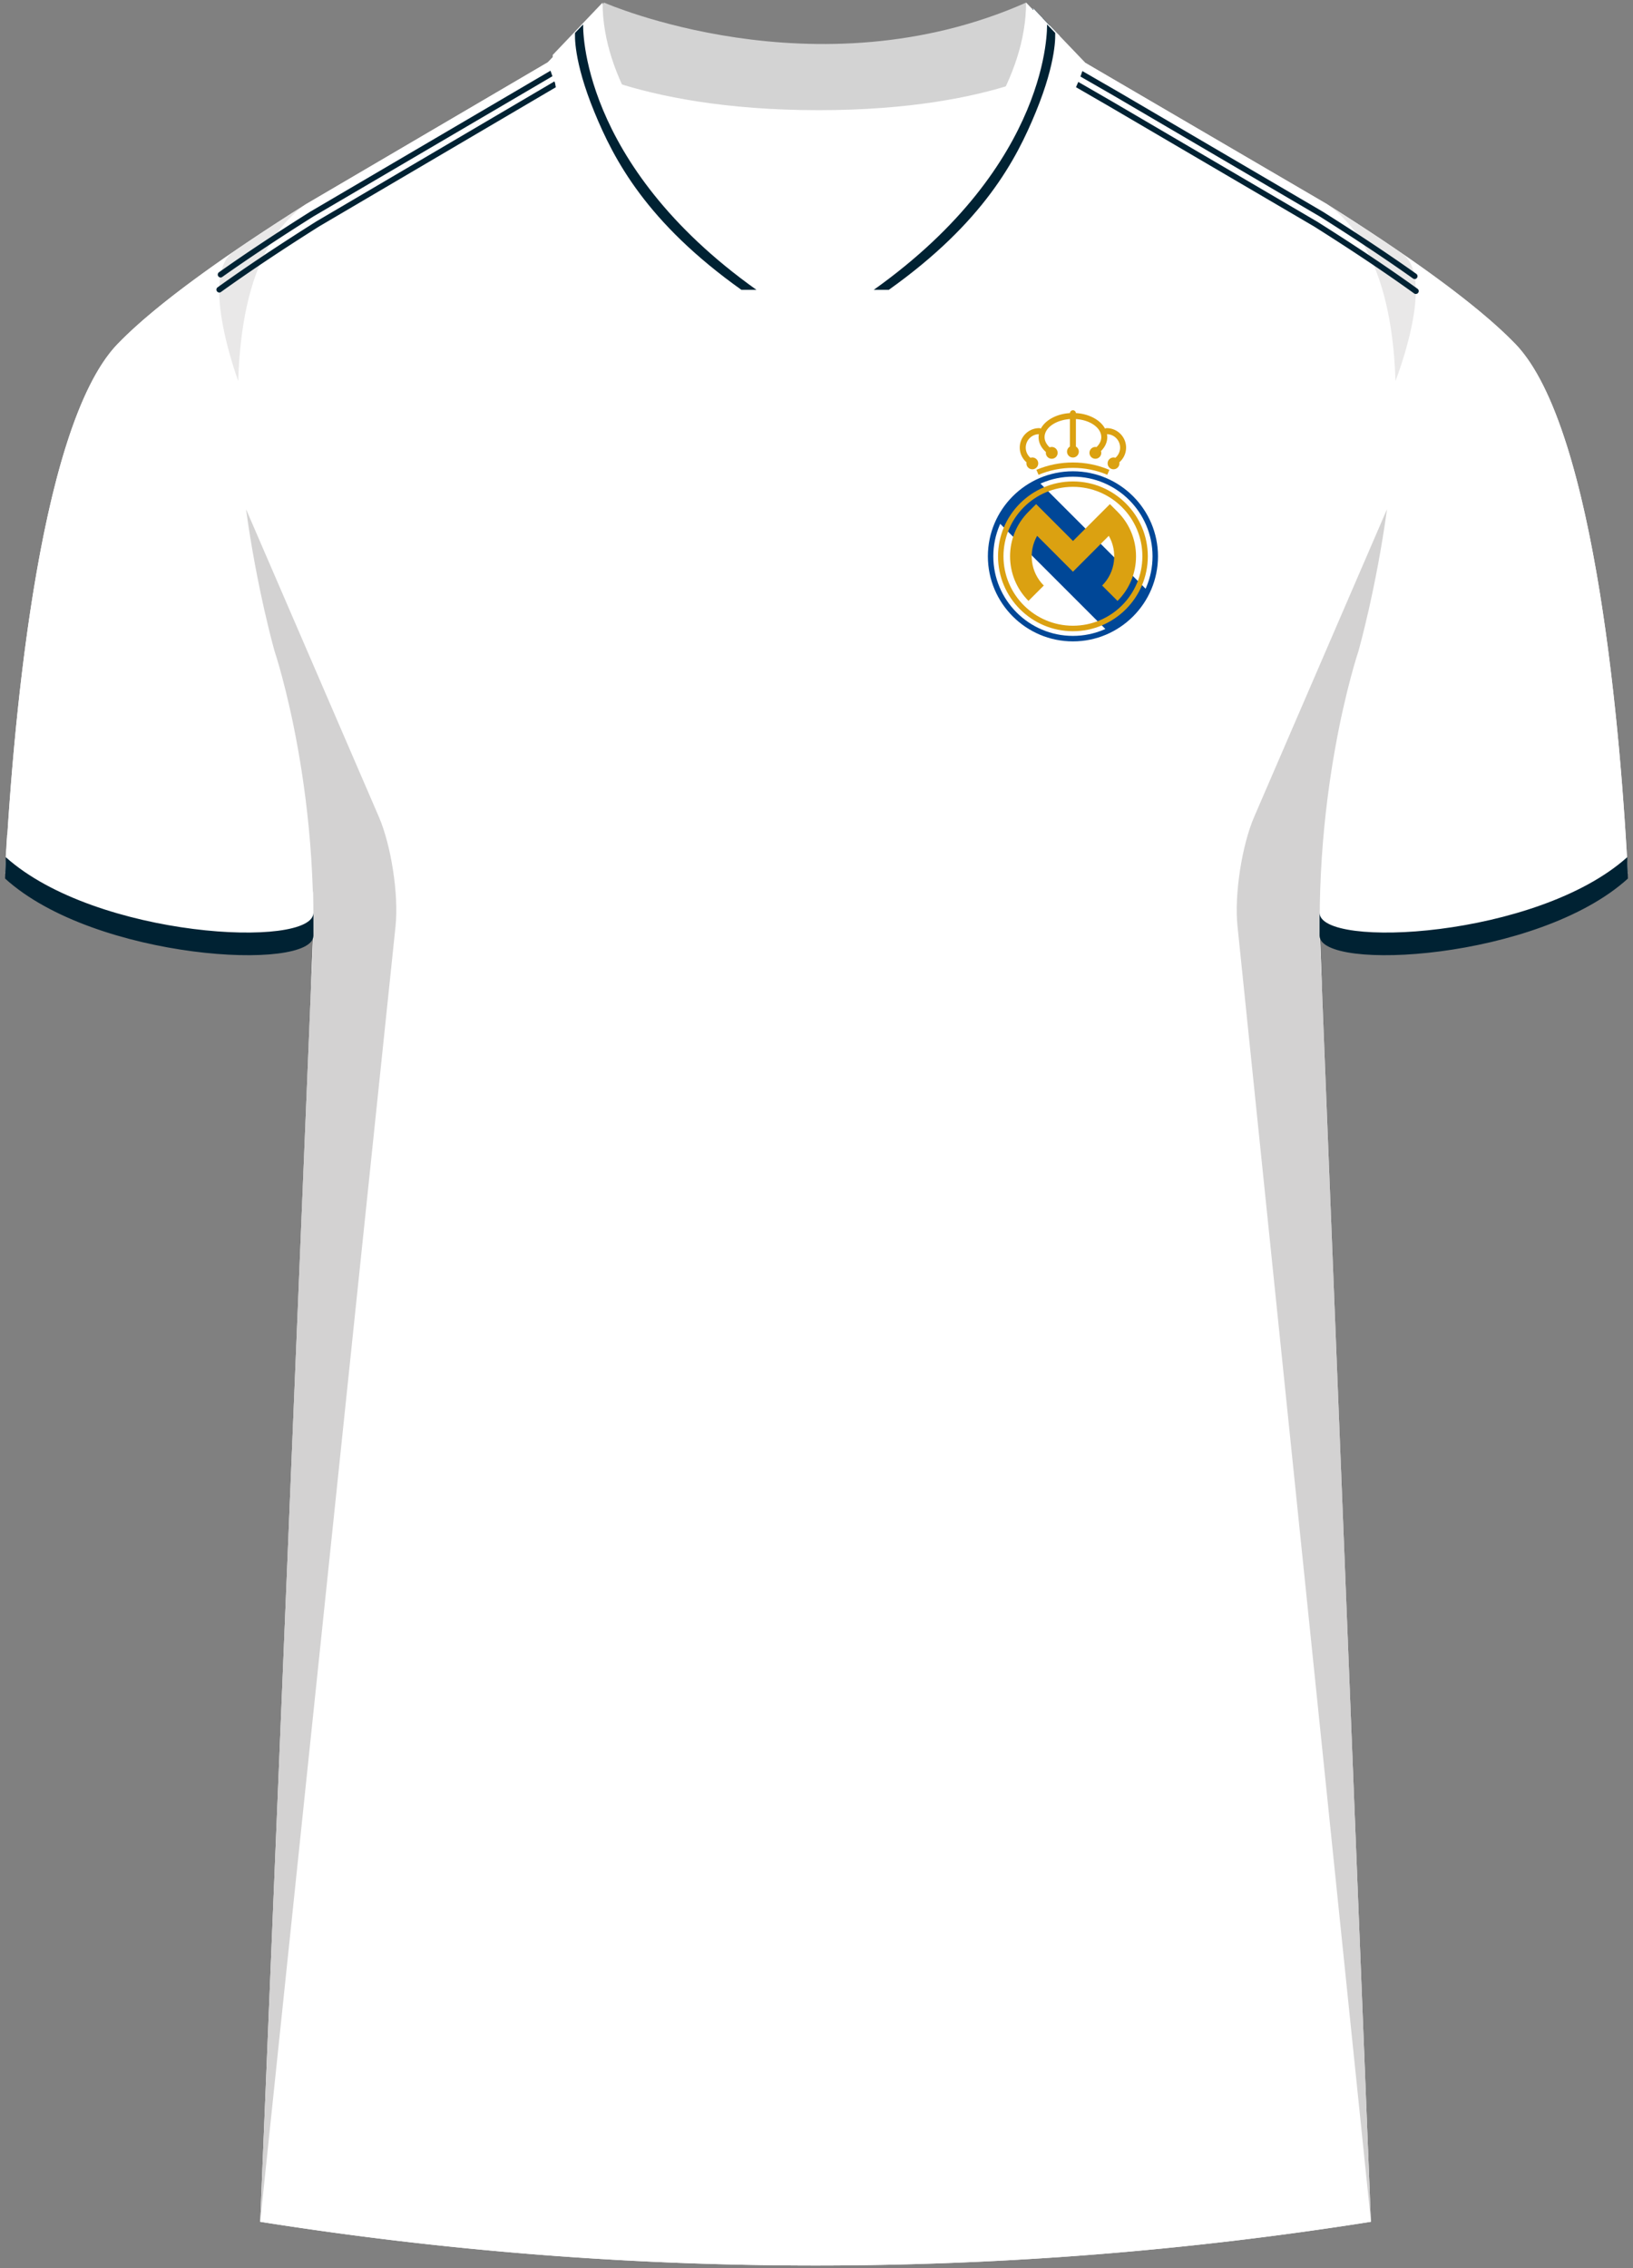 <svg xmlns="http://www.w3.org/2000/svg" viewBox="0 0 360 500"><rect x="0" y="0" width="360" height="500" fill="#808080" stroke="none"/><defs><clipPath id="clippath"><circle cx="236.53" cy="122.64" r="18.15" class="cls-6" transform="rotate(-45 236.528 122.637)"/></clipPath><style>.cls-1{fill:#004797}.cls-2{opacity:.5}.cls-2,.cls-3{fill:#241f20}.cls-4{fill:#fff}.cls-5{fill:#dba111}.cls-6{fill:none}.cls-7{isolation:isolate}.cls-8{fill:#d3d3d3}.cls-9{mix-blend-mode:multiply;opacity:.2}.cls-10{fill:#023}.cls-11{clip-path:url(#clippath)}</style></defs><g class="cls-7"><g id="Laag_1"><g><g id="Real_Madrid"><path id="Jersey_Color" d="M292.59 45.04c16.61 10.46 32.76 21.74 41.48 30.78 17.96 18.63 23.33 88.17 24.8 116.72-19.46 18.35-67.86 20.66-67.94 12.57l11.29 284.67a782.464 782.464 0 0 1-244.86 0l11.71-284.67c-.08 8.09-48.49 5.78-67.94-12.57C2.59 164 7.97 94.45 25.93 75.82c8.72-9.04 24.87-20.32 41.48-30.78l53.32-31.28 11.35-11.87s48.01 21.13 95.72 0l10.69 11.51 54.12 31.64Z" class="cls-4"/><path id="Body" d="m238.48 13.4 54.12 31.64c28.99 20.39 6.88 98.44 6.88 98.44s-8.91 26.27-8.55 61.63l11.29 284.67a782.464 782.464 0 0 1-244.86 0l11.71-284.67c.37-35.36-8.55-61.63-8.55-61.63S38.41 65.42 67.4 45.04l53.94-31.64h117.13Z" class="cls-4"/><g id="Sleeves"><path d="M290.93 205.12c.08 8.09 48.48 5.78 67.94-12.57-1.47-28.54-6.84-98.09-24.8-116.72-8.72-9.04-24.87-20.32-41.48-30.78 28.99 20.39 6.88 98.44 6.88 98.44s-8.91 26.27-8.55 61.63ZM69.07 205.12c-.08 8.09-48.49 5.78-67.94-12.57 1.46-28.54 6.84-98.09 24.8-116.72 8.72-9.04 24.87-20.32 41.48-30.78-28.98 20.39-6.88 98.44-6.88 98.44s8.91 26.27 8.55 61.63Z" class="cls-4"/></g><g id="Shading" class="cls-9"><path d="M68.47 218.47c3.27-41.89-7.96-74.98-7.96-74.98s-3.9-13.77-6.27-31.25l29.27 67.8c2.75 6.37 4.41 17.23 3.69 24.13L57.36 489.79l11.11-271.31ZM291.53 218.47c-3.27-41.89 7.96-74.98 7.96-74.98s3.9-13.77 6.28-31.25l-29.27 67.8c-2.75 6.37-4.41 17.23-3.69 24.13l29.42 285.62-10.69-271.31Z" class="cls-3"/><path d="M51.31 55.61A509.76 509.76 0 0 1 67.4 45.05c-10.62 7.47-14.38 22.67-14.88 38.94 0 0-8.57-22.98-1.21-28.38ZM309.22 55.97c-5.15-3.54-11.12-7.45-16.63-10.92 10.62 7.47 14.54 22.67 15.04 38.94 0 0 8.94-22.62 1.58-28.02Z" class="cls-2"/></g><g id="Shoulder_Stripe"><path d="M311.86 61.51a.6.6 0 0 1-.36-.12c-5.87-4.17-12.77-8.76-20.51-13.64l-45.17-26.48-8.4-4.84a.624.624 0 0 1-.23-.86c.18-.3.56-.4.86-.23l8.4 4.85 45.19 26.49c7.78 4.9 14.7 9.5 20.59 13.69.28.2.35.6.15.88a.64.64 0 0 1-.51.27ZM48.64 61.17c-.2 0-.39-.09-.52-.27-.2-.28-.13-.68.15-.88 5.8-4.1 12.58-8.6 20.15-13.37l53.79-31.56c.3-.18.69-.08.86.23.18.3.08.69-.22.86L69.07 47.73C61.54 52.48 54.78 56.96 49 61.05c-.11.08-.24.12-.36.12ZM312.11 64.8c-.13 0-.26-.04-.37-.12-6.2-4.47-13.62-9.44-22.04-14.75l-45.15-26.46-8.37-4.84a.624.624 0 0 1-.23-.86c.17-.3.56-.41.86-.23l8.38 4.84 45.18 26.48c8.46 5.33 15.9 10.31 22.13 14.8a.63.63 0 0 1-.37 1.14ZM48.34 64.48c-.2 0-.39-.09-.51-.26-.2-.28-.14-.68.14-.88 6.13-4.41 13.47-9.3 21.8-14.55l53.81-31.64c.3-.18.69-.08.86.23.18.3.08.69-.22.86L70.43 49.87c-8.29 5.22-15.6 10.11-21.72 14.5-.11.08-.24.12-.37.12Z" class="cls-10"/></g><g id="Logo"><path d="M248.25 98.67c0-2.36-1.92-4.29-4.29-4.29-.13 0-.24.05-.35.11-1-1.88-3.47-3.26-6.43-3.43-.02-.35-.3-.62-.65-.62s-.63.28-.65.62c-2.96.18-5.43 1.55-6.43 3.43a.606.606 0 0 0-.35-.11c-2.36 0-4.29 1.92-4.29 4.29 0 1.27.56 2.44 1.49 3.24-.02.08-.02.16-.02.24 0 .72.58 1.3 1.3 1.3s1.3-.58 1.3-1.3-.58-1.3-1.3-1.3c-.14 0-.28.03-.41.07a2.948 2.948 0 0 1-1.04-2.25c0-1.61 1.29-2.92 2.89-2.96-.04.21-.06.43-.06.65 0 1.22.57 2.36 1.62 3.29 0 .06-.02.12-.02.18 0 .72.58 1.3 1.3 1.3s1.3-.58 1.3-1.3-.58-1.3-1.3-1.3c-.16 0-.32.03-.46.09-.72-.67-1.12-1.45-1.12-2.26 0-2.06 2.45-3.76 5.59-3.98v6.06c-.38.23-.64.64-.64 1.12 0 .72.58 1.3 1.3 1.3s1.3-.58 1.3-1.3c0-.48-.26-.89-.64-1.12v-6.06c3.14.21 5.59 1.91 5.59 3.98 0 .79-.37 1.55-1.05 2.2-.08-.02-.17-.03-.25-.03-.72 0-1.3.58-1.3 1.3s.58 1.3 1.3 1.3 1.3-.58 1.3-1.3c0-.14-.03-.27-.07-.39.9-.89 1.39-1.95 1.39-3.08 0-.22-.03-.43-.06-.65 1.6.04 2.89 1.35 2.89 2.96 0 .88-.39 1.7-1.04 2.25-.13-.04-.26-.07-.41-.07-.72 0-1.3.58-1.3 1.3s.58 1.3 1.3 1.3 1.3-.58 1.3-1.3c0-.08 0-.16-.02-.24.93-.8 1.49-1.97 1.49-3.24Z" class="cls-5"/><g><circle cx="236.53" cy="122.64" r="18.15" class="cls-4" transform="rotate(-45 236.528 122.637)"/><path d="M236.53 141.39c-10.34 0-18.75-8.41-18.75-18.75s8.41-18.75 18.75-18.75 18.75 8.41 18.75 18.75-8.41 18.75-18.75 18.75Zm0-36.31c-9.68 0-17.55 7.88-17.55 17.55s7.88 17.55 17.55 17.55 17.55-7.88 17.55-17.55-7.88-17.55-17.55-17.55Z" class="cls-1"/></g><path d="M244.12 104.67c-2.4-1.02-4.96-1.53-7.59-1.53s-5.18.51-7.58 1.53l-.47-1.1c2.55-1.08 5.25-1.62 8.04-1.62s5.5.55 8.05 1.63l-.47 1.1Z" class="cls-5"/><g class="cls-11"><g><path d="m218.38 104.48 36.05 36.06" class="cls-4"/><path d="m213.94 108.917 8.874-8.874 36.056 36.055-8.875 8.874z" class="cls-1"/></g></g><path d="M236.53 139.15c-9.1 0-16.51-7.41-16.51-16.51s7.41-16.51 16.51-16.51 16.51 7.41 16.51 16.51-7.41 16.51-16.51 16.51Zm0-31.83c-8.44 0-15.31 6.87-15.31 15.31s6.87 15.31 15.31 15.31 15.31-6.87 15.31-15.31-6.87-15.31-15.31-15.31Z" class="cls-5"/><path d="m246.35 132.46-3.38-3.38c2.97-2.97 3.45-7.49 1.47-10.96l-7.9 7.91-7.9-7.91c-1.99 3.48-1.5 8 1.47 10.96l-3.38 3.38c-5.41-5.41-5.41-14.23 0-19.64l1.69-1.69 8.13 8.13 8.13-8.13 1.69 1.69c2.62 2.62 4.07 6.11 4.07 9.82s-1.44 7.2-4.07 9.82Z" class="cls-5"/></g><path d="M1.26 188.96c19.72 18 67.69 20.44 67.78 12.41v-5.04c-.08 8-47.66 5.54-67.48-12.31l-.3 4.93Z" class="cls-4"/><path d="M1.12 193.67c19.79 18 67.9 20.61 67.98 12.59v-5.04c-.08 8-47.93 5.59-67.83-12.26l-.15 4.72ZM358.88 193.67c-19.79 18-67.9 20.61-67.98 12.59v-5.04c.08 8 47.93 5.59 67.83-12.26l.15 4.72Z" class="cls-10"/><g id="Collar"><g><path d="M227.9 1.9c-47.71 21.13-95.72 0-95.72 0l-5.8 6.02s11.39 9.12 54.04 9.14c41.36-.02 52.28-8.39 53.24-9.14L227.9 1.9Z" class="cls-10"/><path d="M180 53.31s-32.16-17.61-40.77-31.98c9.62 2.64 23.27 4.95 41.6 4.96 17.54 0 30.52-2.13 39.74-4.62C211.92 35.87 180 53.31 180 53.31ZM128.76 5.47c5.12 2.91 21.08 10.31 52 10.32 30.66-.01 45.73-7.22 50.63-10.19l2.27 2.31c-.87.66-15.42 11.03-52.9 11.04-38.65-.02-54.38-11.04-54.38-11.04l2.38-2.44Z" class="cls-4"/></g><g><path d="M227.83 1.9C224.33 25.29 180 53.32 180 53.32S135.67 25.29 132.17 1.9L120.8 13.77c8.25 29.97 59.2 52.34 59.2 52.34s50.95-22.37 59.2-52.34L227.83 1.9Z" class="cls-4"/><path d="M227.83 1.9C224.33 25.29 180 53.32 180 53.32S135.67 25.29 132.17 1.9l-2.03 2.12c5.36 23.76 46.77 50.18 48.58 51.32l1.28.81 1.28-.81c1.8-1.14 43.21-27.57 48.58-51.32l-2.03-2.12Z" class="cls-4"/></g></g></g><g><path d="M226.2.58c-46.37 20.53-93.02 0-93.02 0l-11.03 11.54s16.87 12.15 58.31 12.17c40.19-.02 55.79-11.44 56.72-12.17L226.19.58Z" class="cls-8"/><g><path d="M155 63.89c-15.46-11.01-33.15-31.13-33.15-51.78L132.84.57c0 32.94 46.38 63.21 46.53 63.32H155ZM204.04 63.89c15.46-11.01 33.15-31.13 33.15-51.78L226.2.57c0 32.94-46.38 63.21-46.53 63.32h24.37Z" class="cls-4"/></g><path d="M163.44 63.89c-20.92-14.89-28.11-28.72-32.41-39.2-4.69-11.41-4.28-17.12-4.26-17.44l1.79-1.87c-.01.31-.99 30.61 38.2 58.51h-3.32ZM195.94 63.89c20.92-14.89 28.11-28.72 32.41-39.2 4.69-11.41 4.28-17.12 4.26-17.44l-1.79-1.87c.01.31.99 30.61-38.2 58.51h3.32Z" class="cls-10"/></g></g></g></g></svg>